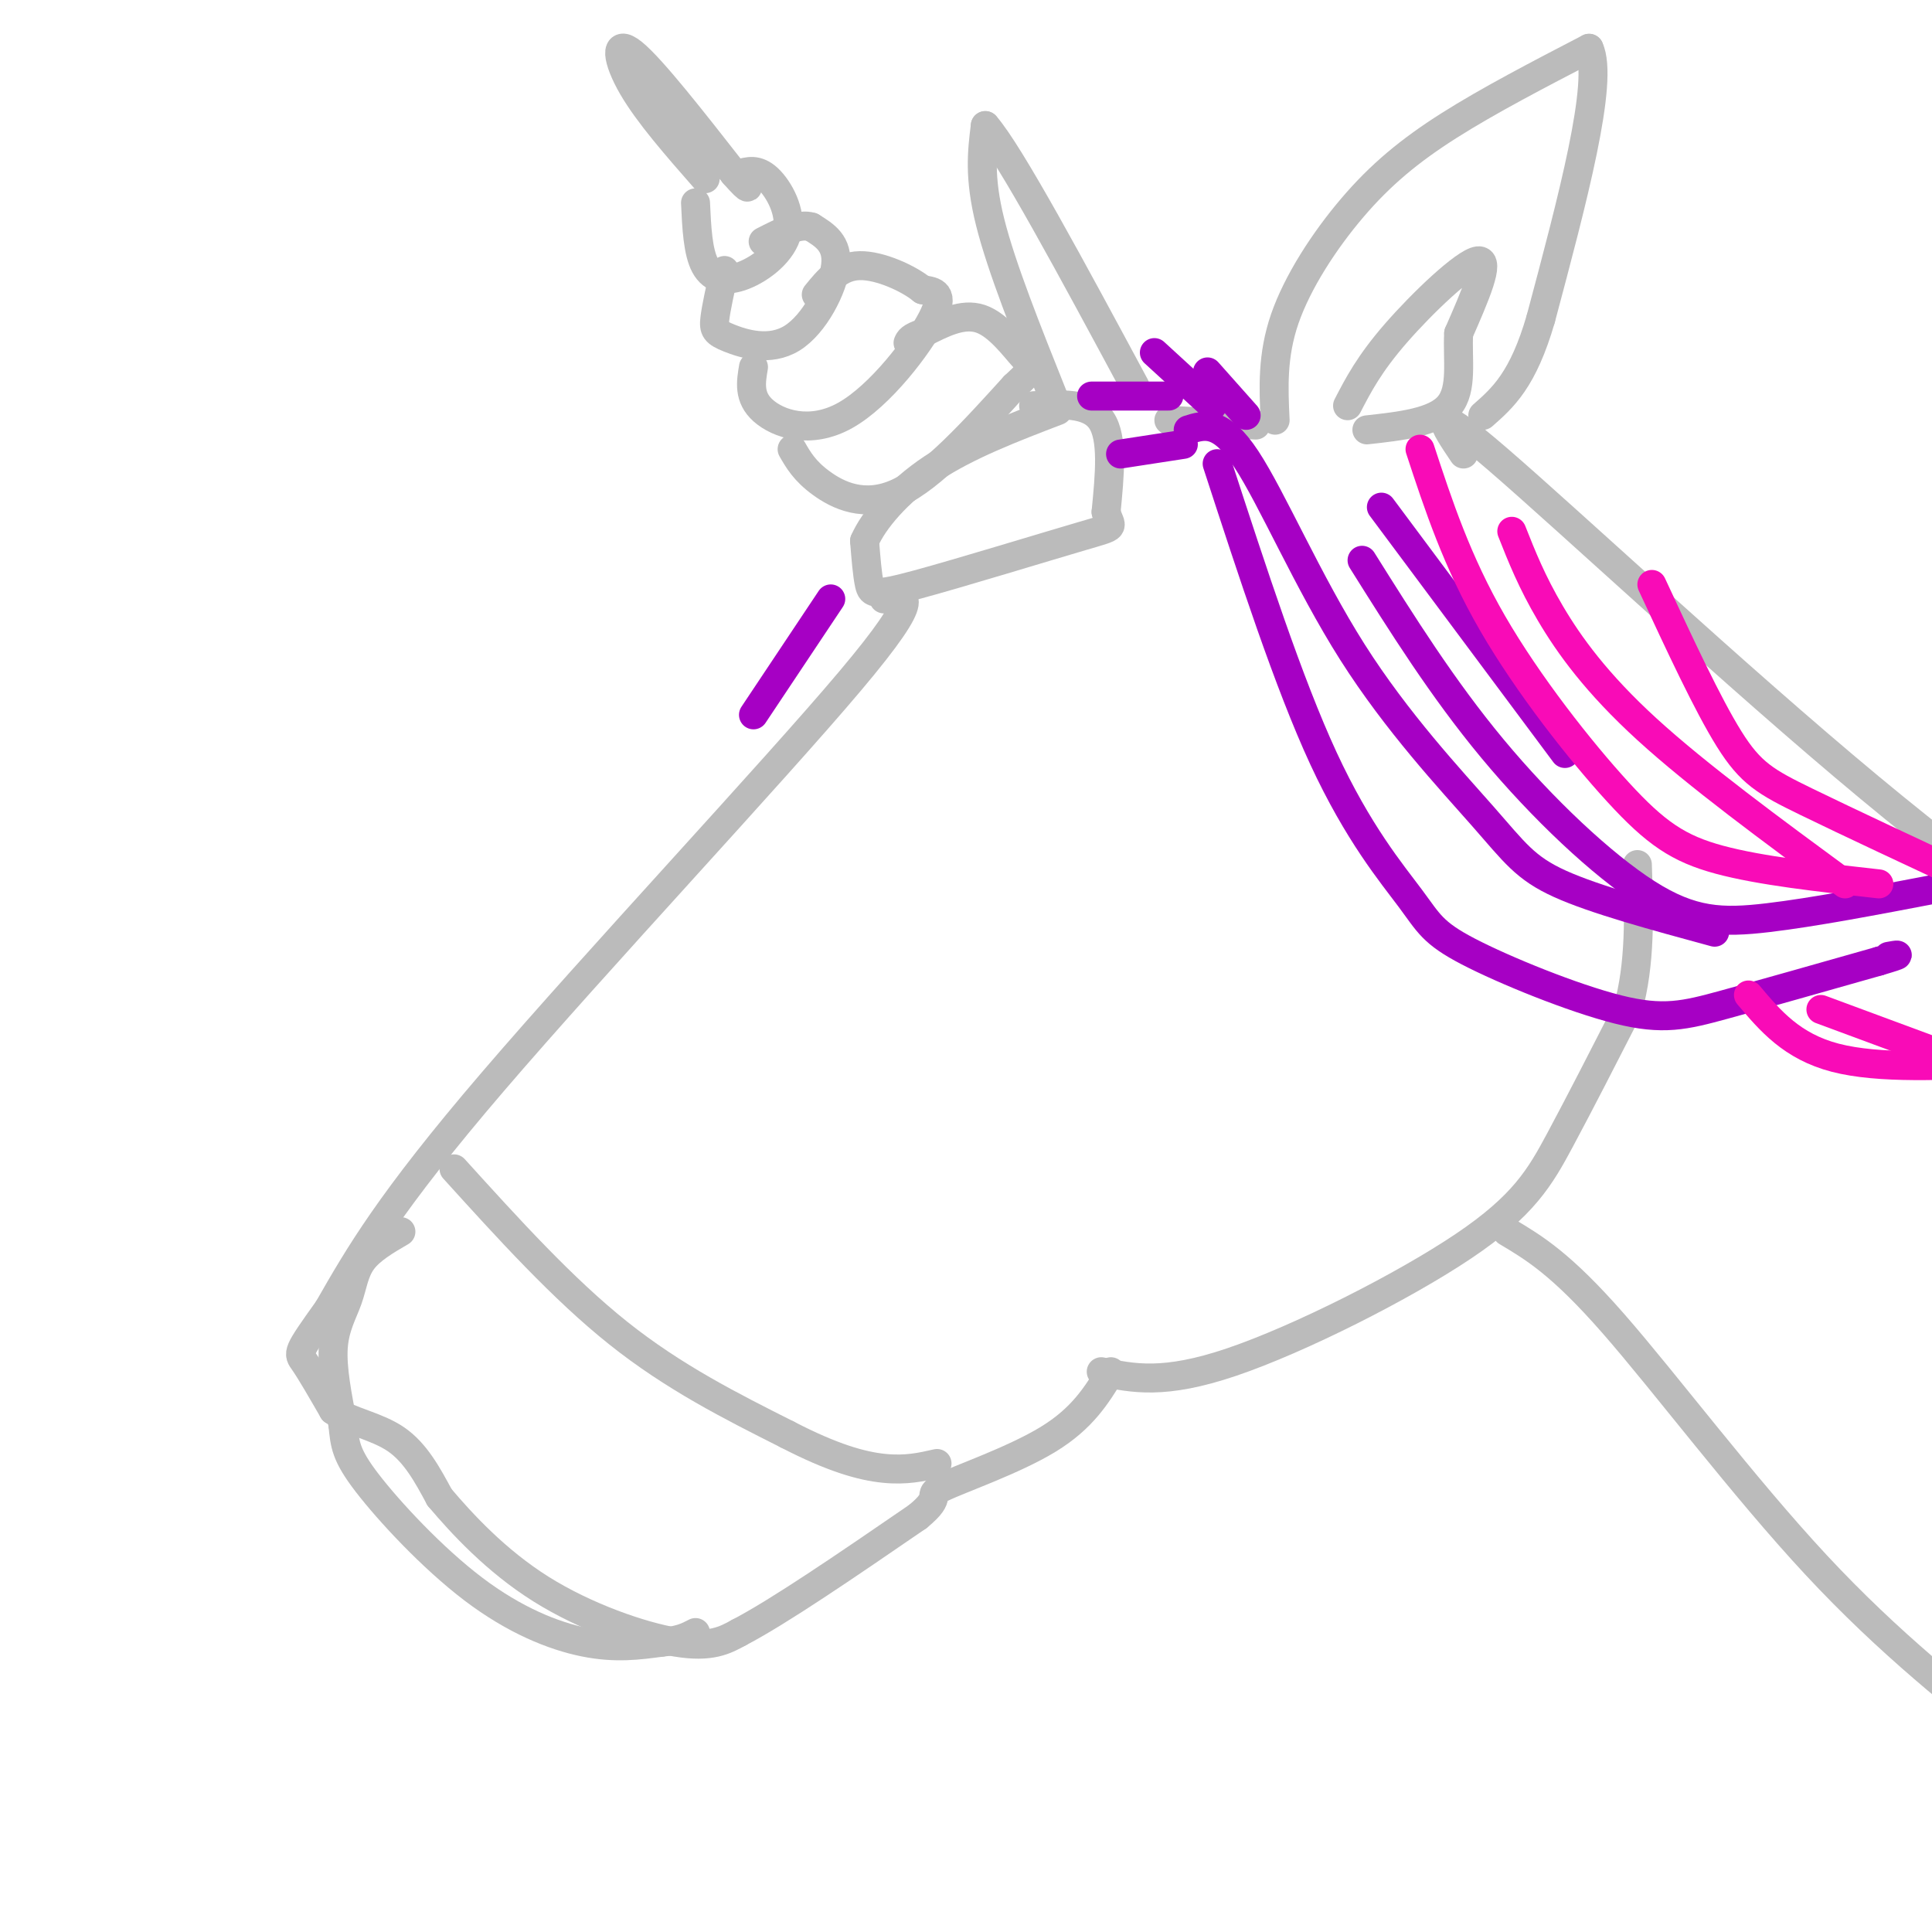 <svg viewBox='0 0 400 400' version='1.1' xmlns='http://www.w3.org/2000/svg' xmlns:xlink='http://www.w3.org/1999/xlink'><g fill='none' stroke='#BBBBBB' stroke-width='6' stroke-linecap='round' stroke-linejoin='round'><path d='M183,124c4.511,-1.000 9.022,-2.000 -7,17c-16.022,19.000 -52.578,58.000 -74,83c-21.422,25.000 -27.711,36.000 -34,47'/><path d='M68,271c-6.667,9.311 -6.333,9.089 -5,11c1.333,1.911 3.667,5.956 6,10'/><path d='M69,292c3.422,2.356 8.978,3.244 13,6c4.022,2.756 6.511,7.378 9,12'/><path d='M91,310c4.631,5.476 11.708,13.167 21,19c9.292,5.833 20.798,9.810 28,11c7.202,1.190 10.101,-0.405 13,-2'/><path d='M153,338c8.333,-4.333 22.667,-14.167 37,-24'/><path d='M190,314c5.702,-4.643 1.458,-4.250 5,-6c3.542,-1.750 14.869,-5.643 22,-10c7.131,-4.357 10.065,-9.179 13,-14'/><path d='M228,284c6.494,1.375 12.988,2.750 27,-2c14.012,-4.750 35.542,-15.625 48,-24c12.458,-8.375 15.845,-14.250 20,-22c4.155,-7.750 9.077,-17.375 14,-27'/><path d='M337,209c2.667,-9.500 2.333,-19.750 2,-30'/><path d='M264,87c-0.315,-6.685 -0.631,-13.369 2,-21c2.631,-7.631 8.208,-16.208 14,-23c5.792,-6.792 11.798,-11.798 20,-17c8.202,-5.202 18.601,-10.601 29,-16'/><path d='M329,10c3.167,6.667 -3.417,31.333 -10,56'/><path d='M319,66c-3.667,12.667 -7.833,16.333 -12,20'/><path d='M279,84c2.244,-4.333 4.489,-8.667 10,-15c5.511,-6.333 14.289,-14.667 17,-15c2.711,-0.333 -0.644,7.333 -4,15'/><path d='M302,69c-0.311,5.444 0.911,11.556 -2,15c-2.911,3.444 -9.956,4.222 -17,5'/><path d='M312,255c5.600,3.333 11.200,6.667 22,19c10.800,12.333 26.800,33.667 42,50c15.200,16.333 29.600,27.667 44,39'/><path d='M303,94c-4.044,-6.000 -8.089,-12.000 7,1c15.089,13.000 49.311,45.000 77,68c27.689,23.000 48.844,37.000 70,51'/><path d='M214,84c5.750,-0.333 11.500,-0.667 14,3c2.500,3.667 1.750,11.333 1,19'/><path d='M229,106c0.927,3.494 2.743,2.730 -5,5c-7.743,2.270 -25.046,7.573 -34,10c-8.954,2.427 -9.558,1.979 -10,0c-0.442,-1.979 -0.721,-5.490 -1,-9'/><path d='M179,112c1.800,-4.200 6.800,-10.200 14,-15c7.200,-4.800 16.600,-8.400 26,-12'/><path d='M164,93c1.289,2.244 2.578,4.489 6,7c3.422,2.511 8.978,5.289 16,2c7.022,-3.289 15.511,-12.644 24,-22'/><path d='M210,80c4.560,-4.250 3.958,-3.875 2,-6c-1.958,-2.125 -5.274,-6.750 -9,-8c-3.726,-1.250 -7.863,0.875 -12,3'/><path d='M191,69c-2.500,0.833 -2.750,1.417 -3,2'/><path d='M156,76c-0.530,3.131 -1.060,6.262 2,9c3.060,2.738 9.708,5.083 17,1c7.292,-4.083 15.226,-14.595 18,-20c2.774,-5.405 0.387,-5.702 -2,-6'/><path d='M191,60c-2.800,-2.311 -8.800,-5.089 -13,-5c-4.200,0.089 -6.600,3.044 -9,6'/><path d='M150,56c-0.871,3.880 -1.742,7.761 -2,10c-0.258,2.239 0.096,2.837 3,4c2.904,1.163 8.359,2.890 13,0c4.641,-2.890 8.469,-10.397 9,-15c0.531,-4.603 -2.234,-6.301 -5,-8'/><path d='M168,47c-2.500,-0.833 -6.250,1.083 -10,3'/><path d='M144,42c0.234,5.081 0.469,10.163 2,13c1.531,2.837 4.359,3.431 8,2c3.641,-1.431 8.096,-4.885 9,-9c0.904,-4.115 -1.742,-8.890 -4,-11c-2.258,-2.110 -4.129,-1.555 -6,-1'/><path d='M153,36c-1.000,-0.167 -0.500,-0.083 0,0'/><path d='M146,37c-5.867,-6.689 -11.733,-13.378 -15,-19c-3.267,-5.622 -3.933,-10.178 0,-7c3.933,3.178 12.467,14.089 21,25'/><path d='M152,36c3.833,4.333 2.917,2.667 2,1'/><path d='M260,88c0.000,0.000 -18.000,-1.000 -18,-1'/><path d='M218,82c-5.333,-13.333 -10.667,-26.667 -13,-36c-2.333,-9.333 -1.667,-14.667 -1,-20'/><path d='M204,26c5.000,5.667 18.000,29.833 31,54'/><path d='M83,255c-3.143,1.833 -6.286,3.667 -8,6c-1.714,2.333 -2.000,5.167 -3,8c-1.000,2.833 -2.714,5.667 -3,10c-0.286,4.333 0.857,10.167 2,16'/><path d='M71,295c0.424,4.035 0.485,6.123 5,12c4.515,5.877 13.485,15.544 22,22c8.515,6.456 16.576,9.702 23,11c6.424,1.298 11.212,0.649 16,0'/><path d='M137,340c3.833,-0.333 5.417,-1.167 7,-2'/><path d='M94,242c11.250,12.417 22.500,24.833 34,34c11.500,9.167 23.250,15.083 35,21'/><path d='M163,297c9.400,4.867 15.400,6.533 20,7c4.600,0.467 7.800,-0.267 11,-1'/></g>
<g fill='none' stroke='#A600C4' stroke-width='6' stroke-linecap='round' stroke-linejoin='round'><path d='M242,82c0.000,0.000 -16.000,0.000 -16,0'/><path d='M251,84c0.000,0.000 -12.000,-11.000 -12,-11'/><path d='M258,86c0.000,0.000 -8.000,-9.000 -8,-9'/><path d='M246,89c3.322,-1.059 6.644,-2.118 12,6c5.356,8.118 12.745,25.413 22,40c9.255,14.587 20.376,26.466 27,34c6.624,7.534 8.750,10.724 16,14c7.250,3.276 19.625,6.638 32,10'/><path d='M245,92c0.000,0.000 -13.000,2.000 -13,2'/><path d='M172,124c0.000,0.000 -16.000,24.000 -16,24'/><path d='M252,96c7.406,22.735 14.811,45.471 22,61c7.189,15.529 14.161,23.852 18,29c3.839,5.148 4.544,7.122 12,11c7.456,3.878 21.661,9.659 31,12c9.339,2.341 13.811,1.240 22,-1c8.189,-2.240 20.094,-5.620 32,-9'/><path d='M389,199c5.667,-1.667 3.833,-1.333 2,-1'/><path d='M282,116c8.327,13.274 16.655,26.548 27,39c10.345,12.452 22.708,24.083 32,30c9.292,5.917 15.512,6.119 25,5c9.488,-1.119 22.244,-3.560 35,-6'/><path d='M286,105c0.000,0.000 38.000,51.000 38,51'/></g>
<g fill='none' stroke='#F90BB7' stroke-width='6' stroke-linecap='round' stroke-linejoin='round'><path d='M294,93c3.827,11.643 7.655,23.286 15,36c7.345,12.714 18.208,26.500 26,35c7.792,8.500 12.512,11.714 21,14c8.488,2.286 20.744,3.643 33,5'/><path d='M313,110c2.067,5.222 4.133,10.444 8,17c3.867,6.556 9.533,14.444 20,24c10.467,9.556 25.733,20.778 41,32'/><path d='M342,121c5.778,12.444 11.556,24.889 16,32c4.444,7.111 7.556,8.889 16,13c8.444,4.111 22.222,10.556 36,17'/><path d='M362,206c4.500,5.333 9.000,10.667 18,13c9.000,2.333 22.500,1.667 36,1'/><path d='M377,209c0.000,0.000 27.000,10.000 27,10'/></g>
</svg>